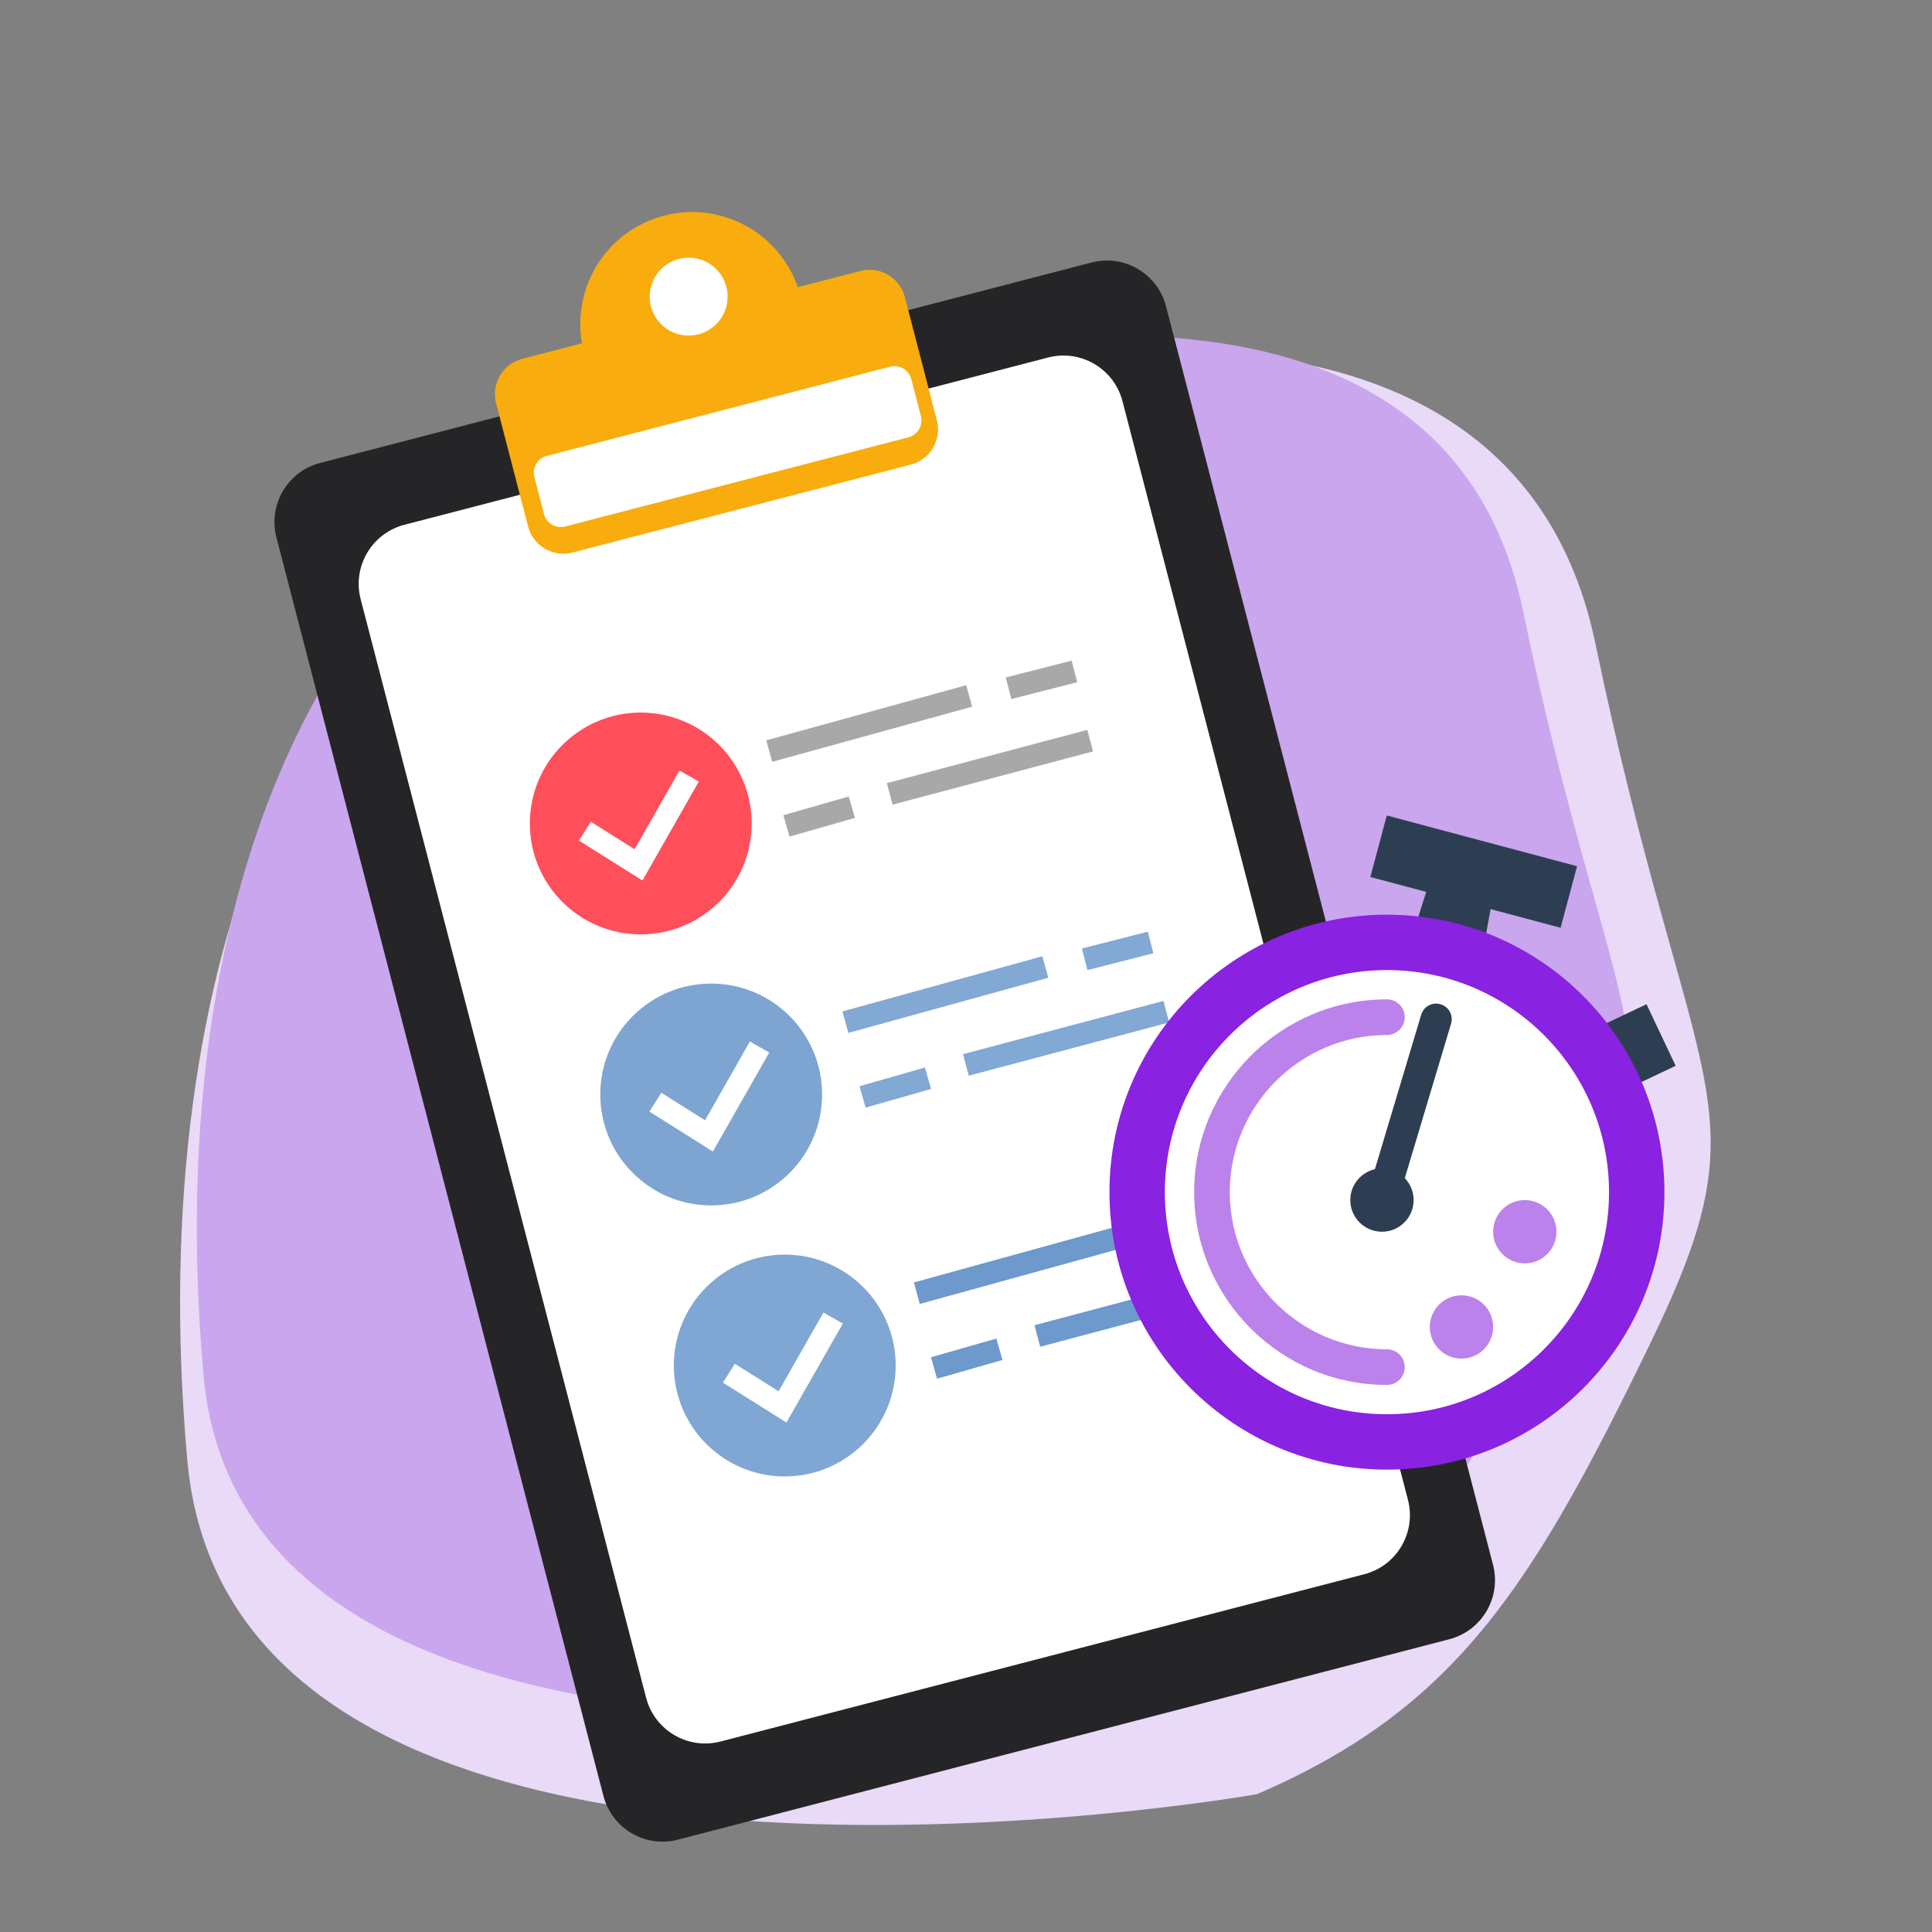 <svg version="1.1" id="Layer_1" xmlns="http://www.w3.org/2000/svg" x="0" y="0" viewBox="0 0 1000 1000" style="enable-background:new 0 0 1000 1000" xml:space="preserve"><rect x="0" y="0" width="1000" height="1000" fill="#808080" stroke="none"/><style>.st3{fill:#fff}.st6{fill:#3270b8}.st8{opacity:.45}.st9{fill:#3e3f3f}.st13{fill:#2d3e52}.st17{fill:#8923de}</style><switch><g><path d="M650.58 928.68s-529.85 93.6-553.64-172.91 69.2-449.5 195.66-504.47S775.65 92.66 825.75 333c50.09 240.33 89.73 235.87 28.67 361.84S753.69 884.26 650.58 928.68z" style="fill:#e9daf8"/><path d="M624.11 874.01S127.66 961.71 105.37 712s64.84-421.16 183.33-472.66 452.6-148.65 499.53 76.54c46.94 225.18 84.08 221.01 26.86 339.03-57.21 118.02-94.37 177.48-190.98 219.1z" style="fill:#caa6ee"/><path d="M750.15 848.47 350.87 952.22c-16.89 4.39-34.14-5.75-38.53-22.64L143.07 278.15c-4.39-16.89 5.75-34.14 22.64-38.53l399.28-103.75c16.89-4.39 34.14 5.75 38.53 22.64l169.27 651.43c4.38 16.89-5.75 34.14-22.64 38.53z" style="fill:#252527"/><path class="st3" d="M706.12 814.83 372.96 901.4c-16.89 4.39-34.14-5.75-38.53-22.64L186.68 310.15c-4.39-16.89 5.75-34.14 22.64-38.53l333.16-86.57c16.89-4.39 34.14 5.75 38.53 22.64L728.75 776.3c4.39 16.89-5.74 34.15-22.63 38.53z"/><circle cx="331.66" cy="426.23" r="57.41" style="fill:#ff4f5b"/><path class="st3" d="m332.54 455.75-32.86-20.66 6.14-9.76 22.65 14.24 23.21-40.77 10.02 5.71z"/><g style="opacity:.63"><circle class="st6" cx="368.11" cy="566.51" r="57.41"/><path class="st3" d="m368.99 596.03-32.85-20.66 6.14-9.76 22.65 14.24 23.21-40.76 10.02 5.7z"/></g><circle cx="406.19" cy="706.79" r="57.41" style="opacity:.62;fill:#3270b8"/><path class="st3" d="m407.06 736.31-32.85-20.66 6.14-9.76L403 720.13l23.21-40.76 10.02 5.7z"/><g class="st8"><path transform="rotate(-15.42 449.97 374.448)" class="st9" d="M396.22 368.7h107.35v11.53H396.22z"/></g><g class="st8"><path transform="rotate(-14.35 539.16 351.93)" class="st9" d="M521.48 346.1h35.21v11.53h-35.21z"/></g><g class="st8"><path transform="rotate(-14.88 512.3 397.1)" class="st9" d="M458.71 391.39h107.35v11.53H458.71z"/></g><g class="st8"><path transform="rotate(-15.956 423.965 422.63)" class="st9" d="M406.37 416.88h35.21v11.53h-35.21z"/></g><g style="opacity:.61"><path transform="rotate(-15.42 489.41 514.748)" class="st6" d="M435.64 509h107.35v11.53H435.64z"/><path transform="rotate(-14.35 578.583 492.247)" class="st6" d="M560.9 486.39h35.21v11.53H560.9z"/><path transform="rotate(-14.88 551.712 537.373)" class="st6" d="M498.13 531.68h107.35v11.53H498.13z"/><path transform="rotate(-15.956 463.385 562.92)" class="st6" d="M445.79 557.17H481v11.53h-35.21z"/></g><g style="opacity:.71"><path transform="rotate(-15.42 526.393 655.049)" class="st6" d="M472.61 649.29h107.35v11.53H472.61z"/><path transform="rotate(-14.35 615.55 632.563)" class="st6" d="M597.87 626.68h35.21v11.53h-35.21z"/><path transform="rotate(-14.88 588.67 677.646)" class="st6" d="M535.1 671.98h107.35v11.53H535.1z"/><path transform="rotate(-15.956 500.35 703.211)" class="st6" d="M482.76 697.46h35.21v11.53h-35.21z"/></g><g><path d="m484.9 217.47-16.55-63.69c-2.62-10.09-12.93-16.15-23.03-13.53l-32.36 8.41a59.44 59.44 0 0 0-2.55-6.17c-13.91-28.79-48.53-40.86-77.32-26.95-7.2 3.48-13.35 8.25-18.31 13.9-11.49 13.08-16.59 30.87-13.53 48.24l-30.94 8.04c-10.09 2.62-16.15 12.93-13.53 23.03l16.55 63.69c2.62 10.09 12.93 16.15 23.03 13.53l175.02-45.48c10.09-2.62 16.14-12.93 13.52-23.02z" style="fill:#f8ac0e"/><circle class="st3" cx="356.45" cy="153.53" r="20.17"/><path class="st3" d="M470.17 226.36 292.58 272.5c-4.84 1.26-9.77-1.64-11.03-6.48l-4.95-19.04c-1.26-4.84 1.64-9.77 6.48-11.03l177.59-46.14c4.84-1.26 9.77 1.64 11.03 6.48l4.95 19.04a9.054 9.054 0 0 1-6.48 11.03z"/></g><g><path class="st13" d="m816.27 448.36-98.48-26.28-8.5 31.86 28.91 7.71-6.51 20.56 35.96 9.95 3.86-21.62 36.26 9.68z"/><path transform="rotate(-25.338 843.935 543.312)" class="st13" d="M826.22 525.59h35.28v35.28h-35.28z"/><circle cx="717.88" cy="617.06" r="143.62" style="fill:#8922e1"/><circle class="st3" cx="717.88" cy="617.06" r="114.95"/><circle class="st13" cx="715.3" cy="621.15" r="16.39"/><path class="st13" d="M715.31 629.22c-.77 0-1.55-.11-2.32-.34-4.27-1.28-6.7-5.78-5.42-10.05l28.03-93.6c1.28-4.27 5.78-6.69 10.05-5.42 4.27 1.28 6.7 5.78 5.42 10.05l-28.03 93.6a8.08 8.08 0 0 1-7.73 5.76z"/><g style="opacity:.57"><circle class="st17" cx="756.46" cy="686.84" r="16.39"/><circle class="st17" cx="789.24" cy="637.54" r="16.39"/><path class="st17" d="M717.88 716.85c-55.02 0-99.79-44.76-99.79-99.79s44.76-99.79 99.79-99.79c5.09 0 9.22 4.13 9.22 9.22 0 5.09-4.13 9.22-9.22 9.22-44.85 0-81.34 36.49-81.34 81.34s36.49 81.34 81.34 81.34c5.09 0 9.22 4.13 9.22 9.22.01 5.11-4.13 9.24-9.22 9.24z"/></g></g></g></switch></svg>